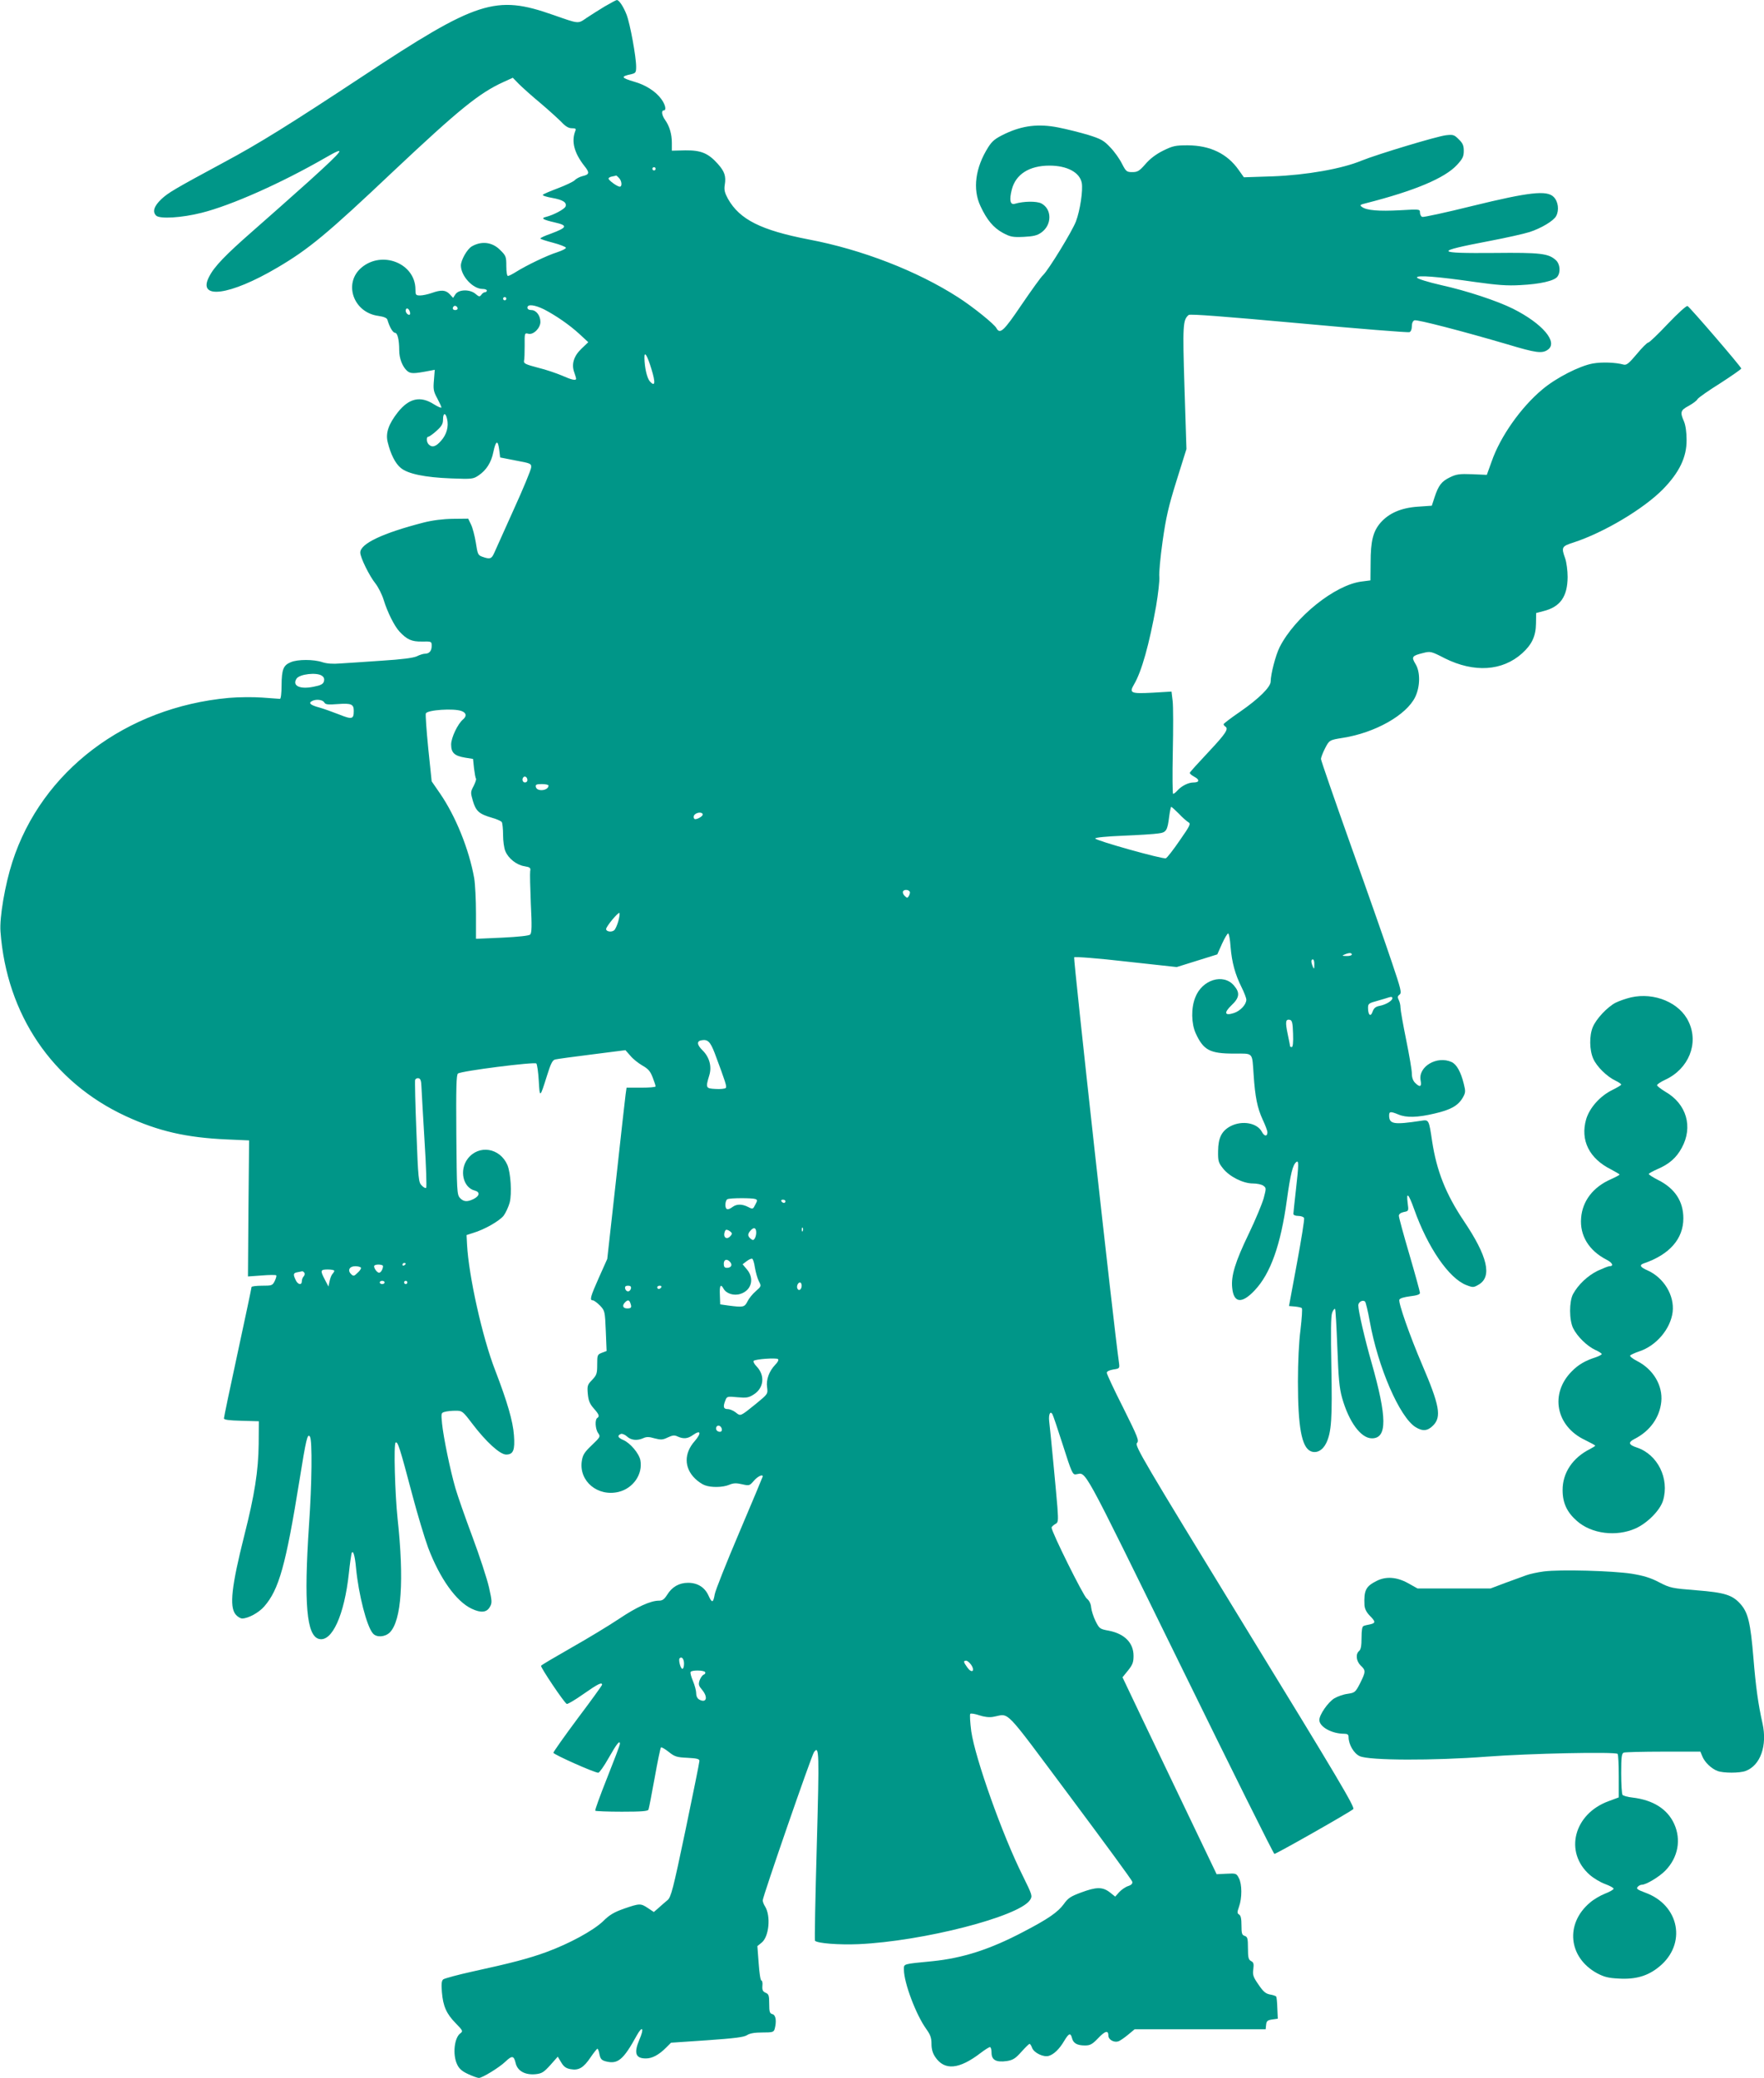 <?xml version="1.0" standalone="no"?>
<!DOCTYPE svg PUBLIC "-//W3C//DTD SVG 20010904//EN"
 "http://www.w3.org/TR/2001/REC-SVG-20010904/DTD/svg10.dtd">
<svg version="1.0" xmlns="http://www.w3.org/2000/svg"
 width="1087pt" height="1280pt" viewBox="0 0 1087 1280"
 preserveAspectRatio="xMidYMid meet">
<g transform="translate(0,1280) scale(0.1,-0.1)"
fill="#009688" stroke="none">
<path d="M3729 12762 c-36 -22 -87 -54 -114 -72 -55 -38 -45 -38 -206 18 -355
125 -468 89 -1179 -381 -444 -293 -635 -412 -850 -527 -308 -166 -343 -187
-386 -227 -45 -43 -56 -77 -32 -101 22 -22 157 -14 280 17 184 46 491 183 759
337 140 81 124 58 -98 -143 -104 -93 -258 -230 -344 -305 -168 -147 -239 -220
-270 -282 -76 -144 126 -118 421 56 192 113 305 206 715 594 404 380 528 481
678 549 l57 26 37 -38 c21 -21 81 -75 133 -118 52 -44 110 -97 130 -117 25
-27 44 -38 64 -38 23 0 27 -3 21 -17 -25 -65 -7 -134 55 -214 35 -43 33 -54
-11 -64 -16 -4 -38 -15 -47 -25 -9 -9 -57 -32 -105 -50 -48 -18 -90 -36 -92
-40 -3 -5 23 -13 57 -19 67 -12 92 -28 83 -53 -7 -17 -73 -52 -120 -64 -34 -8
-21 -17 53 -34 83 -19 79 -31 -25 -70 -35 -12 -63 -25 -63 -29 0 -4 35 -15 77
-26 42 -11 78 -25 80 -31 2 -5 -23 -18 -54 -28 -61 -19 -190 -81 -255 -122
-21 -13 -42 -24 -48 -24 -6 0 -10 26 -10 61 0 58 -2 64 -39 100 -48 48 -114
56 -174 21 -29 -17 -67 -85 -67 -118 1 -65 74 -144 134 -144 14 0 26 -4 26
-10 0 -5 -5 -10 -11 -10 -7 0 -17 -7 -23 -16 -10 -13 -14 -13 -35 5 -34 30
-103 29 -124 -1 l-15 -23 -21 23 c-25 26 -52 28 -111 7 -23 -8 -55 -15 -71
-15 -27 0 -29 3 -29 38 -1 159 -204 241 -332 134 -114 -96 -51 -278 104 -298
33 -5 51 -12 55 -23 13 -45 34 -81 47 -81 15 0 26 -42 26 -107 0 -51 19 -100
48 -127 22 -19 40 -19 139 0 l32 6 -5 -63 c-5 -56 -3 -70 20 -112 14 -26 26
-52 26 -57 0 -5 -21 4 -47 20 -83 53 -153 37 -222 -50 -57 -73 -76 -128 -62
-184 18 -74 47 -131 80 -158 43 -37 150 -59 311 -65 130 -5 136 -4 170 19 47
32 77 79 90 143 15 72 28 77 36 16 l6 -49 97 -19 c92 -17 96 -19 94 -43 -1
-14 -49 -131 -108 -260 -58 -129 -112 -250 -120 -267 -16 -36 -26 -39 -72 -23
-28 10 -30 16 -41 88 -7 42 -20 92 -30 112 l-17 35 -95 -1 c-62 -1 -125 -9
-180 -23 -252 -65 -390 -130 -390 -185 0 -30 56 -144 94 -191 17 -22 40 -67
50 -100 23 -75 66 -162 98 -196 46 -49 75 -62 138 -61 59 1 60 1 60 -27 0 -31
-15 -48 -42 -48 -10 0 -32 -7 -50 -16 -23 -10 -90 -19 -218 -27 -102 -7 -216
-15 -254 -17 -44 -4 -83 -1 -110 8 -53 18 -152 18 -194 0 -46 -19 -56 -44 -57
-141 0 -50 -4 -85 -10 -85 -5 0 -55 4 -110 8 -55 4 -147 3 -205 -2 -635 -58
-1154 -451 -1334 -1011 -45 -139 -80 -343 -73 -429 38 -511 320 -927 771
-1136 201 -93 373 -133 626 -144 l135 -6 -4 -419 -3 -419 84 6 c47 4 87 4 90
1 3 -3 -1 -18 -9 -35 -14 -28 -18 -29 -79 -29 -35 0 -64 -4 -64 -8 0 -5 -38
-186 -85 -403 -47 -216 -85 -399 -85 -406 0 -9 31 -13 108 -15 l107 -3 -1
-140 c-2 -166 -25 -313 -89 -565 -78 -310 -92 -435 -54 -484 11 -14 30 -26 42
-26 37 1 101 35 135 74 91 104 133 253 218 781 40 249 49 289 64 265 15 -23
12 -291 -6 -546 -32 -483 -15 -681 62 -700 80 -20 156 147 184 406 6 58 14
112 16 120 9 27 21 -10 28 -90 16 -164 66 -359 104 -402 22 -26 74 -23 104 6
72 73 89 323 48 701 -16 151 -25 461 -12 469 13 8 26 -32 101 -316 33 -125 78
-274 99 -331 72 -190 173 -332 269 -377 57 -27 93 -23 112 12 14 24 13 36 -6
121 -12 52 -57 190 -101 308 -44 118 -92 254 -106 303 -32 111 -73 310 -82
397 -6 64 -6 66 17 72 13 4 43 7 66 7 41 0 44 -2 101 -77 87 -115 173 -193
211 -193 44 0 55 27 48 119 -6 86 -41 206 -116 401 -79 203 -163 582 -173 774
l-3 58 40 13 c71 21 163 74 189 107 13 18 30 55 37 81 14 57 6 181 -14 230
-46 107 -177 128 -245 39 -53 -70 -29 -178 44 -196 33 -9 30 -32 -6 -51 -40
-20 -63 -19 -86 6 -18 20 -19 44 -22 388 -2 292 0 370 10 378 20 16 471 73
483 62 5 -6 12 -54 15 -107 6 -107 7 -107 50 30 25 80 35 99 53 102 12 3 114
17 227 31 l204 26 31 -35 c16 -20 50 -46 74 -60 35 -20 48 -34 63 -73 10 -26
18 -51 18 -55 0 -5 -40 -8 -89 -8 l-90 0 -6 -42 c-3 -24 -30 -261 -59 -528
l-54 -485 -51 -114 c-53 -119 -59 -141 -38 -141 7 0 27 -15 44 -32 30 -32 31
-35 36 -157 l5 -123 -29 -11 c-28 -11 -29 -14 -29 -73 0 -55 -3 -64 -31 -94
-29 -29 -31 -37 -27 -85 4 -42 11 -61 36 -90 34 -38 38 -50 22 -60 -15 -10
-12 -68 6 -93 15 -22 13 -24 -40 -75 -46 -44 -55 -59 -61 -98 -18 -123 98
-220 227 -189 90 22 150 109 134 195 -8 42 -63 107 -106 125 -33 14 -38 27
-14 37 8 3 25 -4 38 -16 25 -23 62 -27 100 -10 19 9 36 9 69 -1 39 -10 50 -10
81 5 30 14 42 16 62 6 36 -16 62 -14 95 10 47 33 53 12 10 -38 -67 -75 -66
-165 2 -231 17 -17 45 -36 60 -41 39 -15 111 -14 151 3 26 11 44 11 79 3 44
-10 46 -9 72 21 23 27 55 43 55 27 0 -2 -65 -158 -145 -346 -80 -188 -148
-359 -151 -381 -9 -53 -17 -54 -38 -7 -23 51 -67 79 -126 79 -55 0 -99 -25
-129 -74 -18 -28 -29 -36 -51 -36 -51 0 -137 -39 -247 -113 -60 -40 -190 -119
-291 -176 -100 -57 -185 -107 -188 -112 -5 -8 140 -224 158 -235 5 -3 51 24
102 60 90 63 116 76 116 58 0 -4 -67 -97 -150 -207 -82 -110 -149 -205 -150
-212 0 -10 252 -123 277 -123 6 0 35 40 63 90 51 90 70 113 70 88 0 -8 -36
-102 -79 -210 -43 -108 -76 -199 -73 -202 3 -3 77 -6 164 -6 123 0 160 3 164
13 3 8 20 95 38 195 18 100 35 184 39 188 3 3 24 -9 47 -27 37 -30 50 -34 116
-37 58 -3 74 -7 74 -19 0 -9 -39 -201 -86 -427 -77 -367 -89 -413 -111 -431
-13 -11 -38 -32 -54 -47 l-30 -26 -36 24 c-45 30 -51 30 -147 -3 -62 -22 -90
-38 -130 -78 -61 -58 -208 -138 -350 -190 -107 -39 -213 -67 -456 -120 -91
-20 -171 -42 -179 -48 -10 -9 -12 -28 -8 -78 7 -87 28 -134 85 -192 44 -45 46
-49 29 -62 -38 -27 -49 -132 -20 -192 12 -26 30 -42 67 -59 28 -13 58 -24 67
-24 21 0 127 65 164 101 40 38 51 37 62 -8 11 -50 58 -76 123 -70 39 4 51 12
91 56 l46 52 21 -35 c16 -27 30 -37 58 -42 50 -9 80 8 124 74 19 28 38 51 41
52 4 0 10 -16 13 -35 6 -28 13 -36 39 -43 74 -19 108 9 191 160 35 63 47 45
16 -26 -35 -83 -24 -116 40 -116 39 0 80 22 125 67 l30 30 222 15 c170 12 228
19 247 32 17 11 47 16 94 16 64 0 70 2 76 23 12 47 7 84 -14 90 -17 4 -20 14
-20 64 0 51 -3 60 -23 68 -17 8 -21 17 -19 43 2 17 -1 32 -6 32 -6 0 -13 48
-17 106 l-8 106 27 22 c45 37 57 164 20 223 -8 12 -14 29 -14 37 0 23 301 893
316 913 32 44 33 1 17 -580 -9 -317 -14 -579 -11 -582 16 -16 147 -26 268 -21
398 18 990 170 1057 272 16 25 15 28 -46 152 -124 248 -292 721 -316 887 -7
55 -10 103 -6 108 4 4 29 0 55 -9 30 -10 61 -14 84 -10 108 18 53 75 476 -491
208 -279 381 -514 383 -524 3 -11 -4 -20 -25 -27 -16 -5 -41 -22 -55 -37 l-25
-28 -34 27 c-45 34 -83 33 -177 -2 -62 -23 -80 -34 -105 -70 -37 -51 -98 -93
-250 -172 -207 -109 -374 -162 -561 -181 -184 -18 -175 -15 -175 -52 0 -81 75
-279 138 -366 25 -35 32 -54 32 -91 0 -32 7 -58 23 -81 57 -85 147 -77 280 25
26 20 52 36 57 36 6 0 10 -16 10 -35 0 -45 29 -60 94 -51 37 6 53 15 90 57 24
27 47 49 50 49 4 0 11 -11 16 -25 12 -31 71 -59 103 -49 31 9 65 42 94 91 29
49 40 53 49 18 8 -32 32 -45 80 -45 31 0 45 7 81 45 44 46 63 50 63 15 0 -24
34 -43 60 -35 11 3 38 22 61 41 l41 34 403 0 404 0 3 28 c2 22 9 28 37 32 l35
5 -3 65 c-1 35 -4 67 -7 71 -2 4 -19 10 -38 13 -27 5 -42 18 -71 61 -33 47
-37 60 -32 95 4 33 2 42 -14 50 -16 9 -19 22 -19 80 0 60 -3 69 -20 75 -17 5
-20 15 -20 65 0 41 -4 61 -15 67 -12 7 -12 14 0 48 19 53 19 139 -1 176 -15
29 -17 30 -76 27 l-61 -3 -261 545 c-144 300 -274 573 -290 607 l-29 61 34 42
c28 35 34 50 34 90 0 80 -55 136 -152 155 -56 10 -59 13 -82 59 -13 26 -25 64
-27 83 -2 24 -11 43 -28 57 -22 19 -216 409 -216 436 0 5 10 14 21 21 20 10
21 16 15 103 -7 88 -41 448 -51 533 -4 41 7 64 20 42 4 -6 33 -92 65 -192 52
-164 60 -182 79 -179 69 8 20 97 640 -1165 316 -645 579 -1173 584 -1173 12 0
467 258 486 276 12 10 -96 192 -668 1125 -628 1026 -680 1114 -665 1130 14 15
7 33 -85 218 -56 110 -101 207 -101 215 0 8 16 16 40 20 40 6 40 7 35 44 -30
203 -282 2489 -276 2495 5 5 148 -6 321 -26 l311 -34 125 39 125 39 29 65 c16
35 33 64 38 64 5 0 12 -37 15 -83 8 -96 28 -169 68 -249 16 -32 29 -66 29 -76
0 -30 -37 -69 -76 -82 -58 -19 -64 1 -15 48 49 46 53 77 15 121 -65 77 -197
37 -239 -74 -26 -66 -24 -159 3 -220 48 -104 87 -125 236 -125 122 0 111 11
121 -130 9 -137 23 -206 56 -277 16 -34 29 -69 29 -77 0 -28 -19 -27 -34 2
-29 55 -121 72 -193 35 -55 -29 -76 -72 -77 -153 -1 -61 2 -72 30 -107 40 -51
124 -93 184 -93 25 0 55 -6 65 -14 18 -13 18 -16 2 -77 -10 -35 -51 -134 -92
-219 -83 -172 -110 -259 -102 -333 9 -94 59 -100 138 -16 98 103 161 280 199
558 22 159 36 215 57 232 17 15 17 -9 -2 -176 -8 -71 -15 -136 -15 -142 0 -8
13 -13 30 -13 17 0 33 -6 36 -13 3 -8 -17 -132 -44 -278 l-49 -264 36 -3 c20
-2 39 -6 43 -10 4 -4 0 -63 -8 -132 -10 -75 -16 -202 -16 -320 0 -280 23 -404
78 -429 35 -16 74 4 96 49 33 67 38 154 32 470 -4 218 -3 313 5 334 6 16 14
26 18 23 3 -4 9 -111 14 -239 7 -189 12 -247 29 -308 42 -149 116 -250 184
-250 95 0 94 128 -3 469 -40 139 -81 316 -81 350 0 21 28 37 42 23 4 -4 17
-57 28 -118 51 -287 185 -594 283 -655 44 -27 74 -24 108 10 53 53 40 124 -68
376 -75 175 -147 380 -140 399 4 9 28 16 66 21 42 5 61 11 61 21 0 7 -29 113
-65 236 -36 122 -65 229 -65 239 0 10 11 19 30 23 31 6 31 6 24 58 -9 70 6 55
40 -40 84 -237 215 -427 322 -468 41 -16 45 -15 76 3 84 49 55 174 -91 391
-112 167 -168 309 -196 492 -20 135 -20 134 -69 126 -167 -25 -195 -21 -196
32 0 26 8 27 57 7 49 -21 119 -19 224 6 99 23 144 48 173 98 17 30 18 38 6 85
-18 73 -44 120 -75 134 -90 41 -207 -28 -191 -113 8 -40 -4 -45 -34 -15 -13
13 -20 33 -20 58 0 20 -16 114 -35 207 -19 94 -35 183 -35 198 0 16 -5 37 -11
48 -8 16 -7 23 5 32 15 11 9 33 -48 202 -35 105 -147 425 -250 712 -102 287
-186 529 -186 538 0 8 11 38 25 65 26 51 28 52 110 65 198 31 392 140 446 252
31 65 32 155 1 204 -26 43 -21 50 49 67 43 11 49 10 132 -33 181 -90 355 -79
477 31 60 54 84 106 85 183 l1 65 46 12 c103 26 147 89 148 210 0 39 -7 91
-15 114 -25 70 -22 75 53 99 186 61 428 205 548 326 102 104 148 199 147 305
0 47 -6 90 -16 114 -25 57 -22 69 29 96 25 14 50 32 54 41 5 9 68 53 140 98
71 46 130 87 130 91 0 10 -314 375 -331 385 -6 4 -60 -45 -121 -109 -60 -64
-115 -116 -121 -116 -7 0 -39 -32 -71 -71 -48 -57 -63 -69 -80 -65 -50 14
-135 17 -191 7 -82 -15 -226 -88 -311 -160 -131 -109 -259 -290 -312 -443
l-30 -83 -90 4 c-78 3 -98 0 -137 -19 -52 -25 -71 -50 -95 -123 l-17 -52 -86
-6 c-103 -7 -179 -40 -231 -100 -45 -53 -60 -112 -60 -244 l-1 -110 -54 -7
c-164 -20 -412 -219 -506 -405 -25 -51 -54 -163 -55 -211 0 -34 -73 -106 -187
-185 -57 -39 -103 -74 -103 -78 0 -4 5 -11 10 -14 23 -14 4 -43 -102 -156 -62
-66 -114 -123 -116 -129 -2 -5 11 -16 28 -25 34 -18 32 -35 -6 -35 -31 0 -73
-21 -98 -49 -11 -12 -22 -21 -27 -21 -4 0 -5 116 -2 258 3 141 3 283 -1 314
l-7 58 -118 -7 c-133 -7 -144 -2 -113 51 47 79 94 248 136 482 13 77 22 158
20 180 -3 21 6 120 20 219 21 148 36 214 86 374 l61 195 -12 378 c-12 388 -10
418 26 448 8 7 216 -9 679 -51 366 -34 673 -58 681 -55 9 3 15 18 15 36 0 19
6 33 16 37 16 6 297 -67 573 -148 176 -53 214 -58 249 -33 65 46 -33 161 -214
252 -96 48 -285 111 -444 146 -83 19 -146 39 -148 46 -6 17 122 7 358 -27 136
-19 198 -24 280 -19 120 6 208 26 227 52 21 28 16 78 -9 101 -45 42 -96 48
-378 45 -370 -3 -376 8 -35 73 105 20 217 45 251 56 71 23 148 69 163 98 20
36 13 90 -15 118 -42 42 -148 31 -503 -56 -161 -40 -300 -70 -307 -67 -8 3
-14 15 -14 27 0 21 -2 21 -123 14 -131 -7 -205 -1 -234 20 -16 12 -13 14 27
24 298 76 483 154 558 235 35 38 42 52 42 87 0 32 -6 47 -31 71 -28 28 -34 30
-79 25 -58 -7 -422 -117 -519 -156 -122 -51 -341 -89 -546 -97 l-180 -6 -32
45 c-70 100 -175 151 -313 152 -77 0 -92 -3 -153 -33 -44 -22 -81 -50 -109
-83 -37 -42 -48 -49 -80 -49 -35 0 -39 3 -64 51 -14 29 -46 74 -71 100 -40 43
-57 53 -137 78 -50 15 -134 36 -185 46 -122 24 -220 12 -328 -39 -60 -29 -78
-43 -103 -82 -80 -126 -98 -259 -48 -364 39 -84 79 -132 137 -164 47 -25 60
-28 129 -25 61 3 84 9 109 27 66 47 66 144 0 179 -30 15 -108 14 -163 -2 -29
-9 -36 22 -19 88 24 94 108 147 232 147 109 0 187 -42 199 -107 8 -45 -10
-168 -36 -237 -24 -62 -168 -297 -202 -330 -13 -11 -72 -94 -133 -183 -110
-163 -133 -184 -155 -144 -13 25 -146 132 -235 189 -253 163 -594 295 -921
357 -295 57 -426 123 -498 250 -20 37 -25 55 -20 86 9 54 -1 83 -43 130 -59
66 -104 84 -200 83 l-83 -2 0 48 c0 53 -14 103 -42 142 -20 28 -24 58 -8 58
18 0 10 36 -15 70 -34 47 -97 87 -164 106 -85 25 -89 33 -18 48 24 6 27 11 27
45 0 61 -37 264 -59 321 -19 49 -46 90 -60 90 -4 0 -36 -17 -72 -38z m311
-1002 c0 -5 -4 -10 -10 -10 -5 0 -10 5 -10 10 0 6 5 10 10 10 6 0 10 -4 10
-10z m-226 -56 c18 -18 21 -54 5 -54 -15 0 -69 39 -69 50 0 5 10 11 23 13 12
2 23 5 24 6 1 0 9 -6 17 -15z m-694 -744 c0 -5 -4 -10 -10 -10 -5 0 -10 5 -10
10 0 6 5 10 10 10 6 0 10 -4 10 -10z m-300 -61 c0 -5 -7 -9 -15 -9 -15 0 -20
12 -9 23 8 8 24 -1 24 -14z m533 -5 c73 -38 156 -95 218 -152 l54 -50 -42 -40
c-48 -46 -63 -96 -44 -147 6 -17 11 -34 11 -38 0 -13 -28 -7 -86 19 -33 14
-99 37 -149 49 -76 20 -89 26 -86 42 3 10 4 53 4 95 -1 77 0 78 23 72 31 -8
74 35 74 73 0 39 -26 73 -56 73 -15 0 -24 6 -24 15 0 23 44 18 103 -11z m-829
-10 c4 -9 4 -19 2 -21 -8 -8 -26 8 -26 23 0 19 16 18 24 -2z m1491 -360 c25
-82 22 -109 -10 -74 -18 20 -33 85 -34 145 -1 46 17 18 44 -71z m-1260 -305
c11 -47 -3 -96 -37 -134 -31 -36 -55 -44 -76 -23 -15 15 -16 48 -2 48 5 0 28
16 50 36 32 29 40 43 40 70 0 42 16 44 25 3z m-771 -1582 c13 -9 16 -20 12
-35 -5 -16 -20 -24 -62 -32 -85 -18 -135 5 -107 49 18 29 126 41 157 18z m14
-164 c8 -13 21 -15 85 -10 82 6 97 -1 97 -42 0 -52 -11 -54 -91 -22 -41 16
-94 35 -119 42 -56 15 -70 27 -50 39 24 15 68 11 78 -7z m846 -53 c30 -11 33
-31 10 -51 -33 -27 -74 -113 -74 -155 0 -51 20 -70 85 -81 l50 -8 6 -58 c4
-32 9 -60 12 -63 3 -3 -3 -23 -14 -45 -20 -37 -20 -41 -5 -93 19 -63 38 -80
116 -103 30 -8 58 -21 62 -27 4 -6 8 -42 8 -79 0 -37 6 -82 14 -100 18 -45 70
-86 118 -93 35 -6 39 -10 35 -31 -2 -13 0 -103 4 -200 7 -137 6 -180 -4 -190
-8 -7 -70 -14 -173 -19 l-161 -7 0 154 c0 85 -5 184 -11 220 -32 178 -114 381
-211 522 l-51 74 -21 202 c-11 111 -18 209 -15 216 8 22 173 33 220 15z m406
-426 c0 -8 -7 -14 -15 -14 -15 0 -21 21 -9 33 10 9 24 -2 24 -19z m130 -33 c0
-32 -72 -40 -78 -8 -3 14 4 17 37 17 23 0 41 -4 41 -9z m3884 -173 c22 -24 49
-47 59 -53 16 -9 11 -20 -54 -113 -39 -57 -77 -106 -85 -109 -18 -7 -436 110
-435 122 0 6 71 13 173 17 95 4 192 10 216 14 49 6 56 17 67 107 4 31 10 57
12 57 3 0 24 -19 47 -42z m-2934 -6 c0 -12 -40 -33 -50 -27 -5 3 -7 12 -4 20
9 21 54 27 54 7z m1277 -477 c1 -5 -2 -17 -7 -25 -8 -13 -11 -13 -26 2 -9 9
-13 21 -9 28 8 13 37 10 42 -5z m-1797 -180 c-7 -24 -18 -50 -26 -56 -16 -13
-49 -8 -49 8 0 16 75 106 82 99 3 -3 0 -26 -7 -51z m4520 -205 c0 -5 -15 -10
-32 -9 -28 0 -30 2 -13 9 28 12 45 12 45 0z m-231 -62 c0 -28 -2 -30 -9 -13
-12 28 -12 45 0 45 6 0 10 -15 9 -32z m481 -207 c0 -16 -41 -40 -78 -47 -26
-5 -36 -14 -44 -36 -12 -35 -28 -21 -28 24 0 25 5 29 58 43 31 9 62 18 67 20
18 6 25 5 25 -4z m-612 -219 c2 -52 -1 -82 -8 -82 -5 0 -10 2 -10 4 0 3 -7 37
-15 76 -16 76 -13 93 13 88 14 -3 18 -18 20 -86z m-3564 -119 c68 -182 76
-207 68 -215 -5 -5 -33 -8 -63 -6 -60 3 -62 6 -38 85 16 53 1 110 -41 152 -36
35 -38 58 -7 63 38 7 54 -9 81 -79z m-1807 -208 c1 -28 10 -177 19 -332 10
-156 14 -286 10 -290 -3 -4 -16 2 -27 14 -20 19 -22 39 -33 329 -7 170 -10
315 -8 322 3 7 12 12 21 10 12 -2 17 -16 18 -53z m2057 -691 c14 -5 14 -9 0
-35 -14 -28 -15 -29 -44 -14 -37 19 -71 19 -96 0 -30 -22 -44 -18 -44 14 0 16
6 32 13 34 17 8 152 8 171 1z m186 -14 c0 -5 -4 -10 -9 -10 -6 0 -13 5 -16 10
-3 6 1 10 9 10 9 0 16 -4 16 -10z m-180 -193 c0 -12 -4 -28 -9 -36 -8 -12 -12
-12 -25 -2 -20 17 -20 30 0 52 20 22 34 16 34 -14z m287 11 c-3 -8 -6 -5 -6 6
-1 11 2 17 5 13 3 -3 4 -12 1 -19z m-437 -17 c0 -5 -7 -14 -15 -21 -21 -17
-39 1 -30 29 5 17 10 19 26 11 10 -6 19 -14 19 -19z m142 -210 c5 -28 15 -66
24 -83 16 -31 16 -31 -19 -62 -20 -17 -43 -46 -51 -63 -18 -36 -26 -37 -119
-25 l-49 7 -2 58 c-3 58 5 72 23 38 17 -30 64 -45 105 -31 67 22 86 94 39 150
l-27 32 25 19 c13 10 28 17 34 15 5 -1 13 -26 17 -55z m-152 34 c15 -18 5 -35
-21 -35 -14 0 -19 7 -19 25 0 28 21 33 40 10z m-2000 -9 c0 -3 -4 -8 -10 -11
-5 -3 -10 -1 -10 4 0 6 5 11 10 11 6 0 10 -2 10 -4z m-140 -15 c0 -19 -13 -41
-24 -41 -14 0 -37 35 -29 44 10 10 53 7 53 -3z m-136 -10 c3 -4 -6 -19 -20
-31 -22 -22 -26 -23 -41 -8 -23 23 -9 48 26 48 16 0 32 -4 35 -9z m-164 -19
c0 -4 -5 -13 -11 -19 -6 -6 -14 -26 -18 -45 l-7 -33 -22 42 c-30 57 -28 63 18
63 22 0 40 -4 40 -8z m-184 -13 c3 -6 1 -16 -5 -22 -6 -6 -11 -19 -11 -29 0
-27 -25 -22 -38 7 -17 36 -15 43 11 48 12 2 25 5 29 6 4 0 10 -4 14 -10z m494
-59 c0 -5 -7 -10 -15 -10 -8 0 -15 5 -15 10 0 6 7 10 15 10 8 0 15 -4 15 -10z
m140 0 c0 -5 -4 -10 -10 -10 -5 0 -10 5 -10 10 0 6 5 10 10 10 6 0 10 -4 10
-10z m2430 -19 c0 -23 -16 -36 -25 -21 -9 14 1 40 15 40 5 0 10 -9 10 -19z
m-1052 -18 c-2 -10 -10 -18 -18 -18 -8 0 -16 8 -18 18 -2 12 3 17 18 17 15 0
20 -5 18 -17z m187 7 c-3 -5 -10 -10 -16 -10 -5 0 -9 5 -9 10 0 6 7 10 16 10
8 0 12 -4 9 -10z m-191 -96 c10 -27 7 -34 -19 -34 -27 0 -33 18 -13 38 16 16
25 15 32 -4z m893 -381 c-38 -40 -57 -92 -50 -139 5 -41 5 -41 -68 -101 -98
-79 -95 -78 -125 -54 -15 12 -37 21 -50 21 -26 0 -30 14 -14 54 9 24 12 25 74
19 55 -5 69 -3 99 16 64 39 73 117 20 173 -15 15 -23 31 -19 35 11 11 139 20
150 11 6 -5 -1 -19 -17 -35z m-329 -396 c2 -10 -3 -17 -12 -17 -18 0 -29 16
-21 31 9 14 29 6 33 -14z m-233 -1445 c0 -18 -4 -32 -10 -32 -11 -1 -26 56
-17 65 13 13 27 -4 27 -33z m1770 -8 c25 -39 3 -54 -24 -16 -25 35 -26 42 -7
42 7 0 21 -12 31 -26z m-1640 -44 c3 -6 0 -13 -9 -16 -8 -3 -19 -19 -25 -35
-8 -25 -6 -33 15 -58 38 -45 28 -84 -16 -61 -13 7 -20 21 -20 40 0 15 -9 49
-20 75 -11 26 -18 51 -14 56 7 12 81 11 89 -1z"/>
<path d="M10050 6656 c-30 -7 -73 -22 -95 -33 -51 -27 -119 -99 -140 -150 -22
-52 -21 -142 3 -195 21 -48 84 -110 137 -135 19 -9 35 -20 35 -24 0 -4 -24
-18 -54 -33 -76 -37 -141 -110 -162 -181 -37 -129 19 -242 154 -309 28 -15 52
-29 52 -31 0 -3 -24 -16 -53 -29 -110 -48 -176 -134 -184 -239 -9 -108 48
-201 157 -257 37 -19 46 -40 17 -40 -7 0 -39 -13 -72 -28 -61 -30 -120 -85
-152 -144 -24 -46 -24 -160 1 -210 25 -51 86 -110 135 -133 23 -10 41 -22 41
-26 0 -4 -17 -13 -37 -20 -64 -20 -108 -46 -147 -86 -137 -137 -99 -338 80
-423 35 -17 64 -33 64 -35 0 -3 -15 -12 -32 -21 -108 -54 -170 -148 -169 -254
0 -78 27 -136 88 -189 90 -80 243 -99 362 -46 73 33 151 112 169 172 40 135
-33 283 -161 326 -52 17 -56 32 -15 53 95 48 155 132 165 229 10 100 -49 200
-149 251 -27 14 -46 29 -43 34 3 4 28 16 55 25 107 35 194 139 207 243 12 102
-54 211 -154 256 -46 20 -53 33 -25 43 159 54 245 151 245 278 0 105 -52 184
-155 236 -32 16 -58 33 -58 37 0 4 24 17 53 30 73 31 117 70 150 131 71 129
30 271 -101 346 -28 17 -51 35 -51 40 0 6 23 21 51 34 144 67 207 223 144 356
-54 118 -211 184 -356 151z"/>
<path d="M9514 3120 c-39 -5 -89 -16 -110 -24 -22 -8 -79 -29 -129 -47 l-90
-34 -225 0 -225 0 -59 33 c-69 38 -136 43 -194 13 -66 -33 -78 -58 -74 -149 2
-23 12 -43 32 -64 37 -37 38 -46 3 -54 -16 -3 -34 -7 -40 -10 -9 -2 -13 -26
-13 -72 0 -50 -4 -73 -15 -82 -23 -19 -18 -63 10 -90 32 -30 31 -38 -4 -109
-29 -56 -32 -58 -77 -65 -25 -3 -62 -16 -82 -28 -39 -24 -92 -101 -92 -133 0
-42 76 -85 153 -85 20 0 27 -5 27 -20 0 -46 33 -102 69 -118 59 -27 454 -28
782 -3 263 20 792 31 807 17 4 -4 7 -66 7 -138 l0 -130 -62 -23 c-215 -78
-276 -314 -117 -454 24 -21 67 -47 96 -57 29 -11 52 -23 51 -29 0 -5 -24 -19
-53 -30 -28 -11 -69 -35 -91 -54 -156 -130 -135 -339 42 -436 44 -23 69 -30
135 -33 104 -6 179 16 248 73 171 139 126 379 -85 456 -48 18 -57 24 -48 35 6
8 18 14 26 14 27 0 108 49 145 87 79 81 99 191 54 289 -42 91 -130 146 -256
161 -30 3 -58 11 -62 17 -4 6 -8 66 -8 132 0 102 3 123 16 128 9 3 118 6 244
6 l228 0 12 -29 c14 -36 56 -76 93 -90 36 -14 138 -14 174 0 91 34 134 156
104 292 -27 119 -42 230 -56 402 -18 218 -33 280 -78 332 -51 58 -97 73 -275
87 -150 12 -160 14 -228 49 -53 28 -97 41 -170 53 -117 18 -439 27 -540 14z"/>
</g>
</svg>
